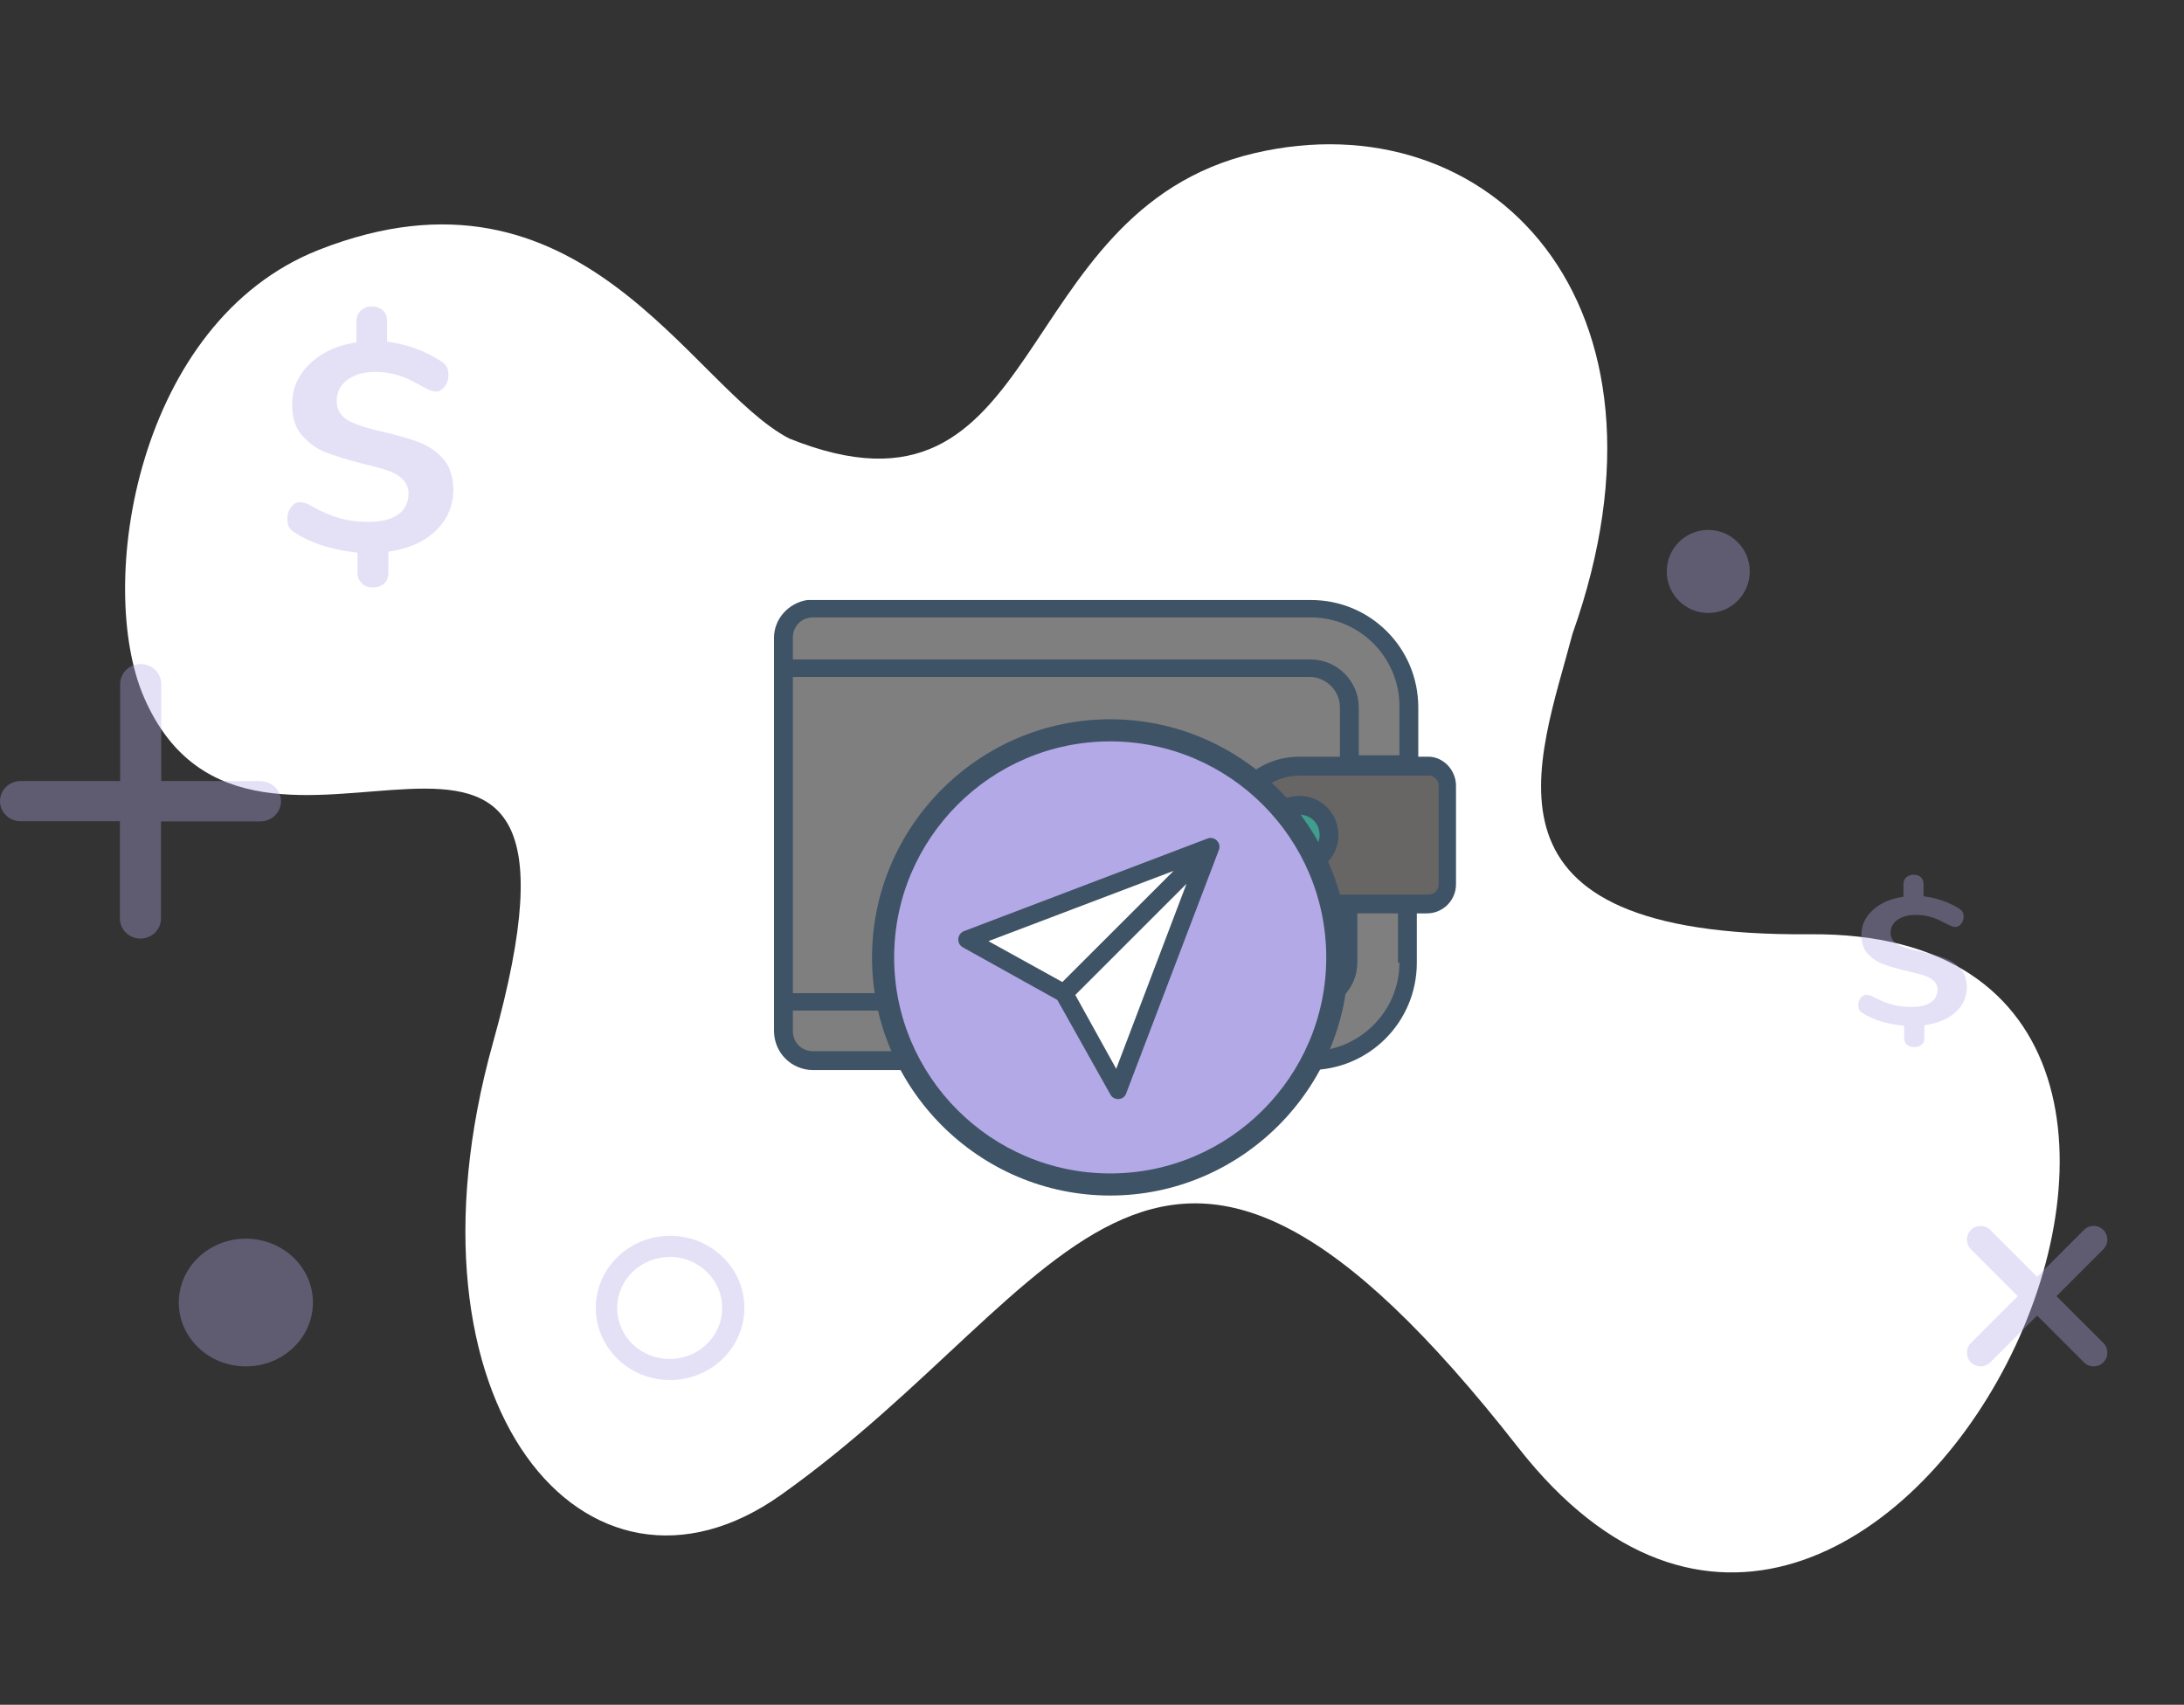 <svg width="342" height="267" viewBox="0 0 342 267" fill="none"
  xmlns="http://www.w3.org/2000/svg">
  <rect x="0" y="0" width="342" height="267" fill="#333333" stroke="none"/>
  <path d="M123.583 68.674C164.2 85.017 157.546 33.078 196.445 23.987C233.174 15.403 264.711 47.272 246.252 99.241C240.967 119.386 228.939 146.779 283.381 146.321C369.586 145.597 294.716 299.507 237.745 226.715C180.775 153.923 168.155 201.589 122.282 234.138C91.946 255.663 61.341 220.046 77.21 163.264C97.702 89.939 39.762 148.737 22.569 109.26C14.874 91.592 21.414 50.351 49.932 39.132C90.987 22.98 108.043 60.607 123.583 68.674Z" fill="white"/>
  <ellipse cx="38.5" cy="204" rx="10.5" ry="10" fill="#B3A9E7" fill-opacity="0.35"/>
  <circle cx="267.5" cy="89.5" r="6.5" fill="#B3A9E7" fill-opacity="0.35"/>
  <path fill-rule="evenodd" clip-rule="evenodd" d="M93.302 204.815C93.284 211.046 98.465 216.113 104.881 216.142C107.977 216.153 110.949 214.966 113.142 212.843C115.335 210.721 116.568 207.839 116.568 204.832C116.56 198.602 111.36 193.554 104.944 193.549C98.528 193.544 93.319 198.585 93.302 204.815ZM97.276 201.794C98.552 198.811 101.554 196.87 104.881 196.875V196.849C109.423 196.863 113.096 200.447 113.088 204.858C113.088 208.088 111.084 211 108.01 212.235C104.936 213.47 101.399 212.785 99.049 210.499C96.699 208.213 95.999 204.777 97.276 201.794Z" fill="#B3A9E7" fill-opacity="0.35"/>
  <path d="M40.784 122.33H25.249V107.144C25.249 105.408 23.809 104 22.033 104C20.257 104 18.817 105.408 18.817 107.144V122.33H3.216C1.44 122.33 0 123.738 0 125.474C0 127.21 1.44 128.618 3.216 128.618H18.777V143.856C18.777 144.979 19.39 146.017 20.385 146.579C21.38 147.14 22.606 147.14 23.601 146.579C24.596 146.017 25.209 144.979 25.209 143.856V128.644H40.784C42.56 128.644 44 127.236 44 125.5C44 123.764 42.56 122.356 40.784 122.356V122.33Z" fill="#B3A9E7" fill-opacity="0.35"/>
  <path d="M329.368 210.33L322.029 203.001L329.368 195.659C329.909 195.117 330.12 194.328 329.922 193.589C329.724 192.849 329.147 192.271 328.408 192.073C327.668 191.875 326.88 192.086 326.339 192.628L319 199.97L311.661 192.628C310.825 191.791 309.469 191.791 308.632 192.628C307.795 193.465 307.795 194.822 308.632 195.659L315.971 203.001L308.632 210.33C307.792 211.167 307.789 212.527 308.626 213.368C309.462 214.208 310.821 214.211 311.661 213.374L319 206.032L326.339 213.374C327.179 214.211 328.538 214.208 329.374 213.368C330.211 212.527 330.208 211.167 329.368 210.33Z" fill="#B3A9E7" fill-opacity="0.35"/>
  <path d="M58.213 48C58.974 48 59.558 48.216 59.979 48.633C60.406 49.056 60.617 49.606 60.617 50.349V53.5L61.471 53.638C64.115 54.063 66.648 55.031 69.05 56.561C69.478 56.852 69.787 57.174 69.971 57.501C70.132 57.8 70.217 58.195 70.217 58.749C70.217 59.48 69.991 60.124 69.574 60.61C69.161 61.101 68.743 61.317 68.306 61.317C68.025 61.317 67.763 61.273 67.519 61.188C67.308 61.122 67.029 60.998 66.636 60.796L64.606 59.703C63.668 59.218 62.787 58.873 61.859 58.648C60.908 58.38 59.864 58.247 58.723 58.247C57.069 58.247 55.654 58.629 54.54 59.385C53.351 60.208 52.719 61.38 52.719 62.797C52.719 64.233 53.489 65.387 54.865 66.035C55.758 66.485 57.084 66.923 58.906 67.381L60.059 67.659C62.59 68.242 64.438 68.781 65.891 69.379C67.311 69.957 68.527 70.836 69.553 72.048C70.506 73.207 71 74.82 71 76.899C70.922 79.255 70.096 81.246 68.48 82.893C66.824 84.595 64.573 85.709 61.646 86.266L60.821 86.423V89.651C60.821 90.403 60.605 90.971 60.203 91.348C59.753 91.77 59.147 92 58.417 92C57.656 92 57.072 91.784 56.651 91.367C56.204 90.925 55.979 90.367 55.979 89.651V86.557L55.094 86.442C51.523 85.979 48.594 84.994 46.173 83.427C45.703 83.134 45.419 82.852 45.254 82.546C45.088 82.24 45 81.811 45 81.217C45 80.486 45.226 79.842 45.643 79.356C46.038 78.859 46.445 78.649 46.911 78.649C47.194 78.649 47.469 78.693 47.818 78.794C48.102 78.876 48.51 79.08 49.059 79.422C50.636 80.27 52.051 80.854 53.386 81.212C54.706 81.565 56.132 81.736 57.668 81.736C59.59 81.736 61.113 81.395 62.181 80.689C63.358 79.963 63.979 78.764 63.979 77.27C63.979 76.306 63.549 75.428 62.783 74.816C62.143 74.283 61.311 73.853 60.413 73.601L59.919 73.438C59.197 73.213 58.211 72.956 56.832 72.63C54.424 72.016 52.443 71.404 50.912 70.801C49.563 70.269 48.355 69.381 47.209 68.113C46.264 66.991 45.749 65.375 45.749 63.354C45.749 60.984 46.56 58.979 48.221 57.273C49.95 55.482 52.188 54.312 54.988 53.767L55.808 53.607V50.349C55.808 49.663 56.036 49.107 56.481 48.666C56.949 48.227 57.52 48 58.213 48Z" fill="#B3A9E7" fill-opacity="0.35"/>
  <path d="M299.639 137C300.137 137 300.519 137.132 300.794 137.388C301.073 137.648 301.211 137.985 301.211 138.441V140.375L301.769 140.459C303.498 140.721 305.154 141.315 306.725 142.253C307.005 142.432 307.207 142.629 307.327 142.83C307.433 143.014 307.488 143.256 307.488 143.596C307.488 144.045 307.34 144.44 307.068 144.738C306.797 145.039 306.524 145.172 306.239 145.172C306.055 145.172 305.884 145.145 305.724 145.093C305.586 145.052 305.404 144.976 305.147 144.852L303.819 144.181C303.206 143.884 302.63 143.672 302.023 143.534C301.402 143.37 300.719 143.288 299.973 143.288C298.892 143.288 297.966 143.522 297.238 143.986C296.46 144.491 296.047 145.21 296.047 146.08C296.047 146.961 296.551 147.669 297.451 148.067C298.034 148.343 298.901 148.612 300.092 148.893L300.846 149.063C302.501 149.421 303.709 149.752 304.66 150.119C305.588 150.474 306.383 151.013 307.054 151.757C307.677 152.468 308 153.458 308 154.733C307.949 156.179 307.409 157.401 306.352 158.412C305.269 159.456 303.798 160.139 301.884 160.482L301.345 160.578V162.559C301.345 163.02 301.204 163.368 300.941 163.6C300.646 163.859 300.25 164 299.773 164C299.275 164 298.893 163.868 298.618 163.612C298.326 163.34 298.178 162.998 298.178 162.559V160.66L297.6 160.589C295.265 160.305 293.35 159.701 291.767 158.739C291.46 158.559 291.274 158.387 291.166 158.199C291.058 158.011 291 157.748 291 157.383C291 156.935 291.148 156.54 291.42 156.241C291.679 155.936 291.945 155.807 292.249 155.807C292.434 155.807 292.614 155.835 292.842 155.896C293.028 155.947 293.295 156.072 293.654 156.282C294.685 156.802 295.61 157.16 296.483 157.38C297.346 157.597 298.279 157.701 299.283 157.701C300.54 157.701 301.536 157.492 302.234 157.059C303.004 156.614 303.409 155.878 303.409 154.961C303.409 154.369 303.128 153.831 302.627 153.455C302.209 153.128 301.665 152.864 301.078 152.71L300.755 152.61C300.283 152.472 299.638 152.314 298.736 152.114C297.162 151.737 295.866 151.362 294.866 150.992C293.983 150.665 293.193 150.12 292.444 149.342C291.826 148.654 291.49 147.662 291.49 146.422C291.49 144.967 292.02 143.737 293.106 142.69C294.236 141.591 295.7 140.873 297.53 140.539L298.067 140.441V138.441C298.067 138.021 298.216 137.679 298.507 137.409C298.813 137.139 299.186 137 299.639 137Z" fill="#B3A9E7" fill-opacity="0.35"/>
  <path d="M205.05 95.334H127.339C124.84 95.334 122.795 97.379 122.795 99.878V161.457C122.795 163.956 124.84 166.001 127.339 166.001H205.05C213.458 166.001 220.502 159.184 220.502 150.55V110.785C220.502 102.151 213.685 95.334 205.05 95.334Z" fill="#7F7F7F"/>
  <path d="M223.683 120.103H203.687C197.78 120.103 193.008 124.875 193.008 130.782C193.008 136.69 197.78 141.462 203.687 141.462H223.683C225.274 141.462 226.864 140.099 226.864 138.281V122.83C226.637 121.466 225.274 120.103 223.683 120.103Z" fill="#686665"/>
  <circle cx="203.46" cy="130.784" r="4.545" fill="#3F9E8D"/>
  <path fill-rule="evenodd" clip-rule="evenodd" d="M197.324 130.782C197.324 127.374 200.051 124.647 203.459 124.647C206.868 124.647 209.594 127.374 209.594 130.782C209.594 134.19 206.868 136.917 203.459 136.917C200.051 136.917 197.324 134.19 197.324 130.782ZM200.278 130.78C200.278 132.597 201.641 133.961 203.459 133.961C205.277 133.961 206.64 132.597 206.64 130.78C206.64 128.962 205.277 127.598 203.459 127.598C201.641 127.598 200.278 128.962 200.278 130.78Z" fill="#3F5366"/>
  <path fill-rule="evenodd" clip-rule="evenodd" d="M223.683 118.511H222.092V116.239V112.376V110.786C222.092 101.47 214.594 93.971 205.277 93.971H173.92H126.43C123.476 94.426 121.204 96.925 121.204 99.879V161.457C121.204 164.865 123.931 167.592 127.339 167.592H205.05C214.366 167.592 221.865 160.094 221.865 150.777V143.052H223.455C225.955 143.052 228 141.007 228 138.507V123.056C228 120.556 225.955 118.511 223.683 118.511ZM124.158 99.879C124.158 98.061 125.521 96.698 127.339 96.698H173.92H189.372H205.278C213.003 96.698 219.138 103.06 219.138 110.559V111.468V118.284H212.776V110.786C212.776 106.696 209.368 103.287 205.278 103.287H128.93H124.158V99.879ZM127.794 106.016H124.158V155.551H205.05C207.777 155.551 209.822 153.279 209.822 150.779V143.054H203.46C196.643 143.054 191.19 137.6 191.19 130.783C191.19 123.967 196.643 118.513 203.46 118.513H209.822V110.788C209.822 108.061 207.55 106.016 205.05 106.016H127.794ZM219.138 150.777C219.138 158.502 212.776 164.638 205.278 164.638H127.339C125.521 164.638 124.158 163.274 124.158 161.456V158.275H205.05C209.14 158.275 212.549 154.867 212.549 150.777V143.051H218.911V150.777H219.138ZM223.683 140.098C224.592 140.098 225.273 139.416 225.273 138.507V123.056C225.273 122.147 224.592 121.465 223.683 121.465H203.687C198.461 121.465 194.371 125.555 194.371 130.782C194.371 136.008 198.461 140.098 203.687 140.098H223.683Z" fill="#3F5366"/>
  <circle cx="173.85" cy="149.946" r="35.431" fill="#B3A9E7"/>
  <g clip-path="url(#clip0_1250_6409)">
    <path d="M188.69 133.509L152.334 147.143L167.104 156.232L175.057 169.865L188.69 133.509Z" fill="white"/>
    <path d="M185.804 138.414L168.383 155.826L174.79 167.396L185.804 138.414ZM166.36 153.804L183.781 136.392L154.783 147.401L166.36 153.804ZM189.064 131.337C190.188 130.888 191.312 132.011 190.862 133.135L176.363 171.216C176.026 172.339 174.452 172.451 173.89 171.44L165.573 156.612L150.849 148.412C149.725 147.85 149.838 146.278 150.962 145.828L189.064 131.337Z" fill="#3F5366"/>
  </g>
  <path fill-rule="evenodd" clip-rule="evenodd" d="M136.554 149.947C136.554 170.46 153.337 187.243 173.85 187.243C194.363 187.243 211.146 170.46 211.146 149.947C211.146 129.434 194.363 112.65 173.85 112.65C153.337 112.65 136.554 129.434 136.554 149.947ZM140.017 149.948C140.017 131.3 155.202 116.115 173.85 116.115C192.498 116.115 207.683 131.3 207.683 149.948C207.683 168.596 192.498 183.781 173.85 183.781C155.202 183.781 140.017 168.596 140.017 149.948Z" fill="#3F5366"/>
  <defs>
    <clipPath id="clip0_1250_6409">
      <rect width="40.901" height="40.901" fill="white" transform="translate(150.062 131.236)"/>
    </clipPath>
  </defs>
</svg>
